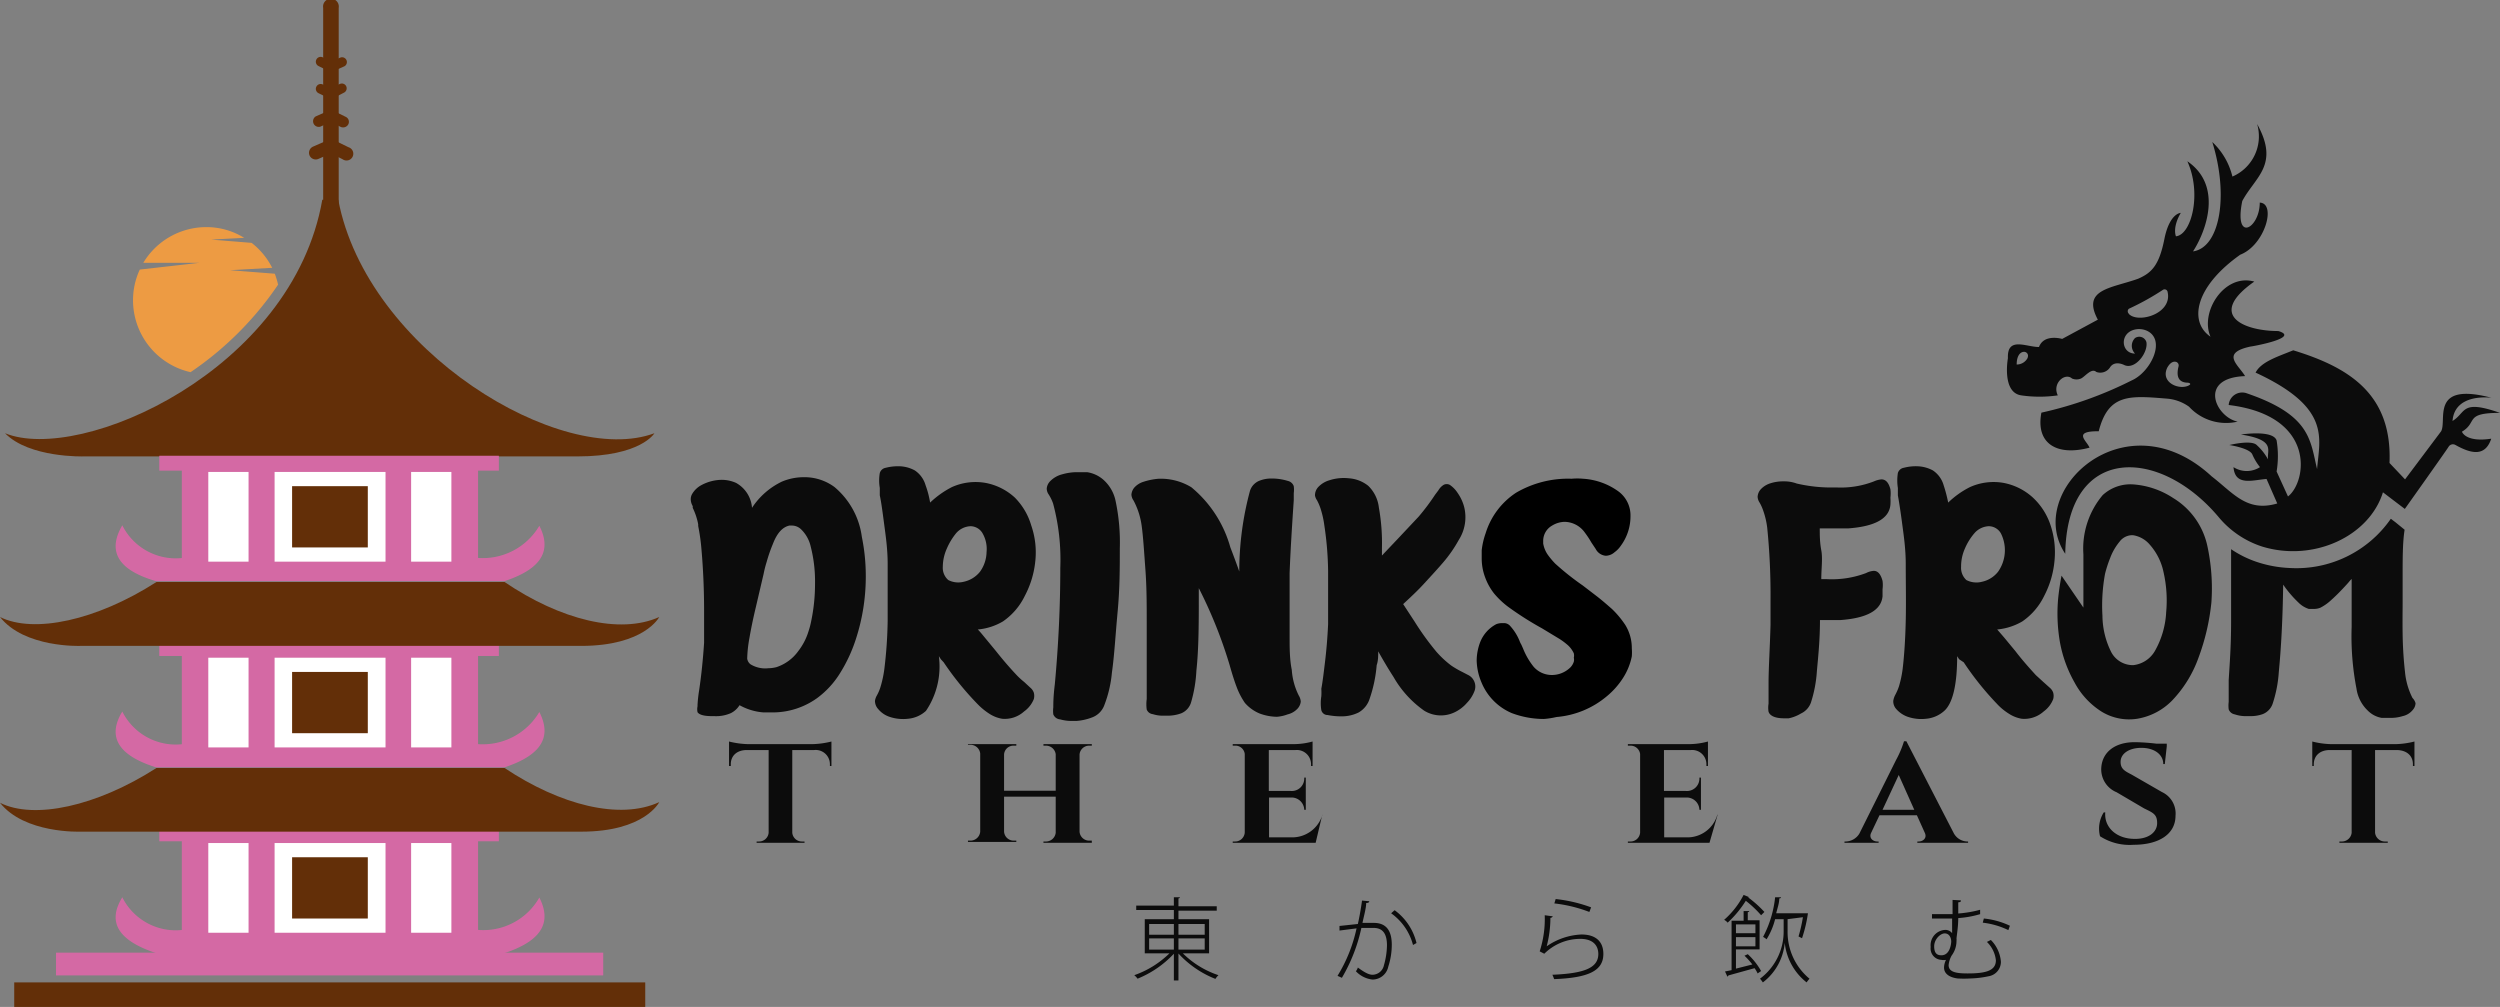 <svg id="Layer_1" data-name="Layer 1" xmlns="http://www.w3.org/2000/svg" viewBox="0 0 114.26 46.02"><rect x="0" y="0" width="114.26" height="46.02" fill="#808080" stroke="none"/><defs><style>.cls-1{fill:#d469a4;}.cls-2{fill:#fff;}.cls-3{fill:#632f08;}.cls-4{fill:#ed9b43;}.cls-5{fill:#0c0c0c;}</style></defs><title>full hd_svg_logo</title><path d="M88.43,159.85a4.16,4.16,0,0,1-1.47-.27,2.59,2.59,0,0,1-1.38-1.4,2.72,2.72,0,0,1-.22-1,2.41,2.41,0,0,1,.16-.84,1.58,1.58,0,0,1,.73-.82.69.69,0,0,1,.24-.05l.16,0a.38.38,0,0,1,.25.14,2.28,2.28,0,0,1,.43.7.91.91,0,0,0,.07.14l.08.18a3.27,3.27,0,0,0,.48.83,1.1,1.1,0,0,0,.83.38,1.2,1.2,0,0,0,.79-.29.66.66,0,0,0,.22-.32.39.39,0,0,0,0-.18.45.45,0,0,0,0-.2,1.14,1.14,0,0,0-.27-.37,3.27,3.27,0,0,0-.37-.28l-.81-.49a14.62,14.62,0,0,1-1.57-1,3.84,3.84,0,0,1-.62-.59,2.69,2.69,0,0,1-.42-.76,2.45,2.45,0,0,1-.15-.85s0-.18,0-.37a3.47,3.47,0,0,1,.18-.78,3.41,3.41,0,0,1,1.39-1.85,4.71,4.71,0,0,1,2.54-.64,3,3,0,0,1,.52,0,3.08,3.08,0,0,1,1.62.58,1.36,1.36,0,0,1,.55,1.13,2.27,2.27,0,0,1-.44,1.35,1.18,1.18,0,0,1-.29.3.62.62,0,0,1-.4.16.57.57,0,0,1-.46-.31l-.2-.3a4.17,4.17,0,0,0-.29-.44,1.16,1.16,0,0,0-.93-.5,1.14,1.14,0,0,0-.57.17.8.8,0,0,0-.41.71v.11a1.28,1.28,0,0,0,.2.5,3.54,3.54,0,0,0,.35.42,12.11,12.11,0,0,0,1.26,1l.6.46c.25.19.49.4.73.61a4.3,4.3,0,0,1,.61.73,2,2,0,0,1,.3,1.07,2.31,2.31,0,0,1,0,.37,2.89,2.89,0,0,1-.41,1,3.58,3.58,0,0,1-.73.82,4.09,4.09,0,0,1-2.3.95A3.73,3.73,0,0,1,88.43,159.85Z" transform="translate(-17.87 -126.99)"/><rect class="cls-1" x="7.28" y="29.3" width="15.52" height="0.68"/><rect class="cls-1" x="8.31" y="29.79" width="13.54" height="4.55"/><path class="cls-1" d="M23.46,159.51A2.73,2.73,0,0,0,26.22,161h13.5a3,3,0,0,0,2.8-1.47c.51,1,.29,1.91-1.59,2.53H25C23.34,161.54,22.73,160.71,23.46,159.51Z" transform="translate(-17.87 -126.99)"/><rect class="cls-2" x="9.52" y="30.06" width="1.84" height="4.1"/><rect class="cls-2" x="18.79" y="30.06" width="1.84" height="4.1"/><rect class="cls-2" x="12.55" y="30.06" width="5.07" height="4.1"/><rect class="cls-3" x="13.35" y="30.71" width="3.46" height="2.8"/><path class="cls-3" d="M33,139.21a.36.36,0,0,1-.36-.35V127.35a.36.36,0,1,1,.71,0v11.51A.35.35,0,0,1,33,139.21Z" transform="translate(-17.87 -126.99)"/><path class="cls-3" d="M33,130.29l-.57-.28a.22.22,0,0,1-.1-.3.22.22,0,0,1,.29-.1l.39.19.42-.18a.22.22,0,0,1,.18.4Z" transform="translate(-17.87 -126.99)"/><path class="cls-3" d="M33,131.53l-.57-.28a.22.22,0,0,1-.1-.3.22.22,0,0,1,.29-.1L33,131l.42-.18a.22.22,0,0,1,.18.4Z" transform="translate(-17.87 -126.99)"/><path class="cls-3" d="M33,132l.67.33a.25.25,0,0,1,.12.34.27.27,0,0,1-.35.12l-.45-.23-.48.22a.26.26,0,0,1-.21-.47Z" transform="translate(-17.87 -126.99)"/><path class="cls-3" d="M33,133.33l.8.39a.31.31,0,1,1-.27.55L33,134l-.57.25a.31.31,0,0,1-.41-.15.31.31,0,0,1,.16-.41Z" transform="translate(-17.87 -126.99)"/><path class="cls-3" d="M18.1,146.79c3.45,1.41,13.14-2.87,14.5-10.67h.73c1.31,6.91,10.22,12.25,14.45,10.67,0,0-.61,1.06-3.52,1.06H21.71S19.21,147.93,18.1,146.79Z" transform="translate(-17.87 -126.99)"/><rect class="cls-1" x="7.28" y="20.83" width="15.52" height="0.68"/><rect class="cls-1" x="8.31" y="21.32" width="13.54" height="4.55"/><path class="cls-1" d="M23.46,151a2.73,2.73,0,0,0,2.76,1.49h13.5a3,3,0,0,0,2.8-1.47c.51,1,.29,1.91-1.59,2.53H25C23.34,153.07,22.73,152.24,23.46,151Z" transform="translate(-17.87 -126.99)"/><path class="cls-3" d="M48,155.19s-.67,1.32-3.57,1.32H21.54s-2.55.1-3.67-1.32c1.55.77,4.41.16,7.15-1.6H40.93C43.48,155.32,46.2,156,48,155.19Z" transform="translate(-17.87 -126.99)"/><rect class="cls-1" x="7.28" y="37.77" width="15.52" height="0.68"/><rect class="cls-1" x="8.31" y="38.26" width="13.54" height="4.55"/><path class="cls-1" d="M23.46,168a2.73,2.73,0,0,0,2.76,1.49h13.5a2.94,2.94,0,0,0,2.8-1.48c.51,1,.29,1.92-1.59,2.54H25C23.34,170,22.73,169.18,23.46,168Z" transform="translate(-17.87 -126.99)"/><rect class="cls-2" x="9.52" y="38.53" width="1.84" height="4.1"/><rect class="cls-2" x="18.79" y="38.53" width="1.84" height="4.1"/><rect class="cls-2" x="12.55" y="38.53" width="5.07" height="4.1"/><rect class="cls-3" x="13.35" y="39.18" width="3.46" height="2.8"/><path class="cls-3" d="M48,163.65S47.34,165,44.44,165H21.54s-2.55.1-3.67-1.32c1.55.78,4.41.17,7.15-1.59H40.93C43.48,163.79,46.2,164.48,48,163.65Z" transform="translate(-17.87 -126.99)"/><rect class="cls-2" x="9.52" y="21.57" width="1.84" height="4.1"/><rect class="cls-2" x="18.79" y="21.57" width="1.84" height="4.1"/><rect class="cls-2" x="12.55" y="21.57" width="5.07" height="4.1"/><rect class="cls-3" x="13.35" y="22.22" width="3.46" height="2.8"/><rect class="cls-1" x="2.56" y="43.54" width="25.01" height="1.04"/><rect class="cls-3" x="0.65" y="44.9" width="28.84" height="1.12"/><path class="cls-4" d="M30.58,140a14.93,14.93,0,0,1-4,4,3.37,3.37,0,0,1-2.63-3.29,3.3,3.3,0,0,1,.31-1.4L27,139H24.42a3.36,3.36,0,0,1,2.88-1.63,3.27,3.27,0,0,1,1.73.49l-1.51.08,1.85.15a3.37,3.37,0,0,1,.94,1.14l-1.93.11,2.05.16A4,4,0,0,1,30.58,140Z" transform="translate(-17.87 -126.99)"/><path class="cls-5" d="M55,161a3.93,3.93,0,0,0,.87-.12V162H55.8v-.08a.65.65,0,0,0-.72-.65h-1v3.78a.44.44,0,0,0,.46.4h.1v.06H52.45v-.06h.09a.44.44,0,0,0,.46-.4v-3.78H52c-.45,0-.73.26-.73.65V162h-.08v-1.12a3.93,3.93,0,0,0,.87.12Z" transform="translate(-17.87 -126.99)"/><path class="cls-5" d="M67.77,165.51H65.56v-.06h.09a.45.45,0,0,0,.47-.4V163.4H63.76V165a.44.44,0,0,0,.46.41h.1v.06H62.11v-.06h.09a.45.45,0,0,0,.47-.41v-3.57a.45.45,0,0,0-.47-.4h-.09V161h2.21v.07h-.1a.43.43,0,0,0-.46.4v1.66h2.36v-1.67a.45.45,0,0,0-.47-.39h-.09V161h2.21v.07h-.1a.44.44,0,0,0-.46.4V165a.44.44,0,0,0,.46.41h.1Z" transform="translate(-17.87 -126.99)"/><path class="cls-5" d="M78.31,164.2,78,165.51H74.21v-.06h.09a.44.44,0,0,0,.46-.41v-3.59a.43.43,0,0,0-.46-.38h-.09V161H77a3.32,3.32,0,0,0,.86-.12v.38h0V162h-.07v-.08a.65.65,0,0,0-.71-.65H75.86v1.87h1a.57.57,0,0,0,.62-.55v-.06h.07V164h-.07V164a.58.58,0,0,0-.61-.56h-1v1.82h1a1.44,1.44,0,0,0,1.43-1Z" transform="translate(-17.87 -126.99)"/><path class="cls-5" d="M96.38,164.2,96,165.51H92.27v-.06h.1a.44.44,0,0,0,.46-.41v-3.59a.44.44,0,0,0-.46-.38h-.1V161h2.79a3.34,3.34,0,0,0,.87-.12v.38h0V162h-.07v-.08a.65.65,0,0,0-.71-.65H93.92v1.87h1a.57.57,0,0,0,.62-.55v-.06h.07V164h-.07V164a.58.58,0,0,0-.61-.56h-1v1.82h1a1.42,1.42,0,0,0,1.42-1Z" transform="translate(-17.87 -126.99)"/><path class="cls-5" d="M107.82,165.45v.06H105.5v-.06h.06c.19,0,.4-.15.28-.4h0l-.36-.8h-1.71l-.38.8h0c-.12.25.09.4.28.4h.06v.06h-1.56v-.06h.06a.75.75,0,0,0,.62-.36l1.68-3.37a4.53,4.53,0,0,0,.36-.85H105l2.17,4.21a.72.72,0,0,0,.62.37ZM105.36,164l-.71-1.59-.74,1.59Z" transform="translate(-17.87 -126.99)"/><path class="cls-5" d="M117.3,164.27c0,.84-.75,1.33-1.92,1.33a2.49,2.49,0,0,1-1.53-.39,1.39,1.39,0,0,1,.17-1.09h.07c-.06.67.5,1.22,1.37,1.21.63,0,1-.32,1-.72s-.18-.47-.59-.67l-1.26-.74a1.13,1.13,0,0,1-.7-1.16c.06-.67.61-1.13,1.53-1.13a9.74,9.74,0,0,1,1,.07h.46v.07h0v.05h0l-.09.81h-.07c0-.44-.41-.74-1-.74s-.94.28-.95.62.19.44.5.6l1.39.8A1.08,1.08,0,0,1,117.3,164.27Z" transform="translate(-17.87 -126.99)"/><path class="cls-5" d="M127.36,161a3.82,3.82,0,0,0,.86-.12V162h-.07v-.08c0-.39-.28-.64-.73-.65h-1v3.78a.45.45,0,0,0,.47.4H127v.06h-2.21v-.06h.09a.45.45,0,0,0,.47-.4v-3.78h-1c-.45,0-.73.26-.73.65V162h-.07v-1.12a3.82,3.82,0,0,0,.86.12Z" transform="translate(-17.87 -126.99)"/><path class="cls-5" d="M73.13,170.56h-1.2a4.18,4.18,0,0,0,1.63,1,.75.75,0,0,0-.14.17,4.57,4.57,0,0,1-1.69-1.16v1.23h-.21v-1.22a4.66,4.66,0,0,1-1.66,1.14.77.77,0,0,0-.15-.16,4.34,4.34,0,0,0,1.61-1H70.19V169h1.33v-.42H69.8v-.2h1.72V168l.28,0a.07.07,0,0,1-.07.05v.36h1.75v.2H71.73V169h1.4Zm-2.74-1.34v.49h1.13v-.49Zm0,.66v.51h1.13v-.51Zm2.54-.66h-1.2v.49h1.2Zm0,1.17v-.51h-1.2v.51Z" transform="translate(-17.87 -126.99)"/><path class="cls-5" d="M80.45,168.18c0,.06-.06.08-.14.08,0,.24-.12.66-.17.91l.52,0c.6,0,.82.4.82,1a3.23,3.23,0,0,1-.16,1,.74.74,0,0,1-.72.59,1.22,1.22,0,0,1-.76-.38.56.56,0,0,0,.09-.17c.36.27.54.33.67.33a.54.54,0,0,0,.52-.43,3.48,3.48,0,0,0,.14-.91c0-.49-.16-.8-.61-.8l-.56,0a7.64,7.64,0,0,1-.89,2.28l-.2-.09a6.86,6.86,0,0,0,.87-2.17l-.78.1,0-.21.84-.09c.07-.31.14-.7.19-1.07Zm2,2a2.57,2.57,0,0,0-1-1.45l.16-.14a2.61,2.61,0,0,1,1,1.5Z" transform="translate(-17.87 -126.99)"/><path class="cls-5" d="M88.84,168.87a.13.13,0,0,1-.11.07,5.23,5.23,0,0,1-.17,1.3h0a3,3,0,0,1,1.59-.54c.65,0,1,.32,1,.89,0,.76-.66,1.09-2.25,1.15a1.67,1.67,0,0,0-.08-.2c1.48-.06,2.09-.32,2.1-.94,0-.44-.29-.7-.82-.7a2.34,2.34,0,0,0-1.65.68l-.21-.11a4.76,4.76,0,0,0,.23-1.65Zm.13-.79a6.66,6.66,0,0,1,1.62.38l-.08.21a6.47,6.47,0,0,0-1.6-.39Z" transform="translate(-17.87 -126.99)"/><path class="cls-5" d="M97.83,168s0,0-.07,0a5.11,5.11,0,0,1,.75.67l-.15.15a5,5,0,0,0-.7-.66,4.87,4.87,0,0,1-.83,1,.48.48,0,0,0-.16-.13,3.82,3.82,0,0,0,.89-1.14Zm-.08,2.6a3.11,3.11,0,0,1,.61.77l-.16.11a1.23,1.23,0,0,0-.14-.24l-1.19.33s0,0-.05.06l-.11-.24.3-.06v-2.26h.55v-.44l.26,0a.07.07,0,0,1-.07.05v.37h.54v1.33H97.21v.88l.75-.19a3.51,3.51,0,0,0-.36-.4Zm.35-1.36h-.89v.4h.89Zm-.89,1h.89v-.42h-.89ZM99.57,169v.54a2.77,2.77,0,0,0,1,2.18s-.1.12-.13.17a2.65,2.65,0,0,1-1-1.81h0a2.56,2.56,0,0,1-1,1.81,1.92,1.92,0,0,0-.13-.17,2.69,2.69,0,0,0,1.08-2.18V169H99a3.27,3.27,0,0,1-.39.92.91.91,0,0,0-.16-.11A5,5,0,0,0,99,168l.27,0s0,.05-.08.05c0,.23-.09.46-.14.68h1.45a6.41,6.41,0,0,1-.27,1.14l-.16-.08a6.86,6.86,0,0,0,.2-.88Z" transform="translate(-17.87 -126.99)"/><path class="cls-5" d="M107.49,168.14c0,.05,0,.08-.12.09,0,.17,0,.34,0,.51a5.26,5.26,0,0,0,1-.17l0,.2a4.61,4.61,0,0,1-1,.18c0,.37-.06.73-.08.93a.45.45,0,0,1,0,.11,1.12,1.12,0,0,1-.22.67,1.09,1.09,0,0,0-.14.44c0,.32.35.38.87.38.82,0,1.29-.12,1.29-.6a1.37,1.37,0,0,0-.41-.84l.18-.09a1.59,1.59,0,0,1,.46,1,.67.67,0,0,1-.57.66,4.49,4.49,0,0,1-.83.1,5.09,5.09,0,0,1-.58,0c-.38-.05-.62-.22-.62-.5a.83.83,0,0,1,.09-.35.54.54,0,0,1-.21,0,.52.52,0,0,1-.49-.59.7.7,0,0,1,.67-.78.39.39,0,0,1,.31.15c0-.18,0-.42,0-.67h-.92v-.2h.94c0-.24,0-.47,0-.65Zm-.44,1.9c0-.21-.1-.39-.3-.39s-.48.27-.48.59.13.41.33.41C107,170.65,107.05,170.11,107.05,170Zm2.61-.54a3.65,3.65,0,0,0-1.17-.34l.05-.19a3.59,3.59,0,0,1,1.19.33Z" transform="translate(-17.87 -126.99)"/><path class="cls-5" d="M50.51,159.72h-.1q-.54,0-.66-.18a.65.65,0,0,1,0-.27v-.06a6.14,6.14,0,0,1,.07-.65c.11-.73.18-1.46.23-2.19,0-.49,0-1,0-1.45q0-1.44-.12-2.82a9.19,9.19,0,0,0-.15-1.07l0-.08a3,3,0,0,0-.25-.75.56.56,0,0,0,0-.08.64.64,0,0,1-.09-.3.48.48,0,0,1,.08-.28,1.08,1.08,0,0,1,.43-.39,2,2,0,0,1,.91-.23,1.62,1.62,0,0,1,.65.14,1.42,1.42,0,0,1,.73,1.14A3.37,3.37,0,0,1,53.61,149a2.59,2.59,0,0,1,1-.2,2.3,2.3,0,0,1,1.4.45,3.58,3.58,0,0,1,1.25,2.28,8.91,8.91,0,0,1,.18,1.79,9.21,9.21,0,0,1-.45,2.87,6.94,6.94,0,0,1-.78,1.65,4.05,4.05,0,0,1-1,1.06,3.48,3.48,0,0,1-2.09.65h-.36a2.66,2.66,0,0,1-1.09-.33h0l0,0a1,1,0,0,1-.39.36A1.68,1.68,0,0,1,50.51,159.72ZM53,157.53a1.49,1.49,0,0,0,.36-.05,2,2,0,0,0,1-.74,2.79,2.79,0,0,0,.46-.89.05.05,0,0,0,0,0,0,0,0,0,0,0,0,3.74,3.74,0,0,0,.12-.45,8.28,8.28,0,0,0,.18-1.74,6.39,6.39,0,0,0-.2-1.7,1.57,1.57,0,0,0-.45-.79.61.61,0,0,0-.42-.16h-.1c-.32.07-.57.35-.76.85a7,7,0,0,0-.28.81,5.11,5.11,0,0,0-.14.55l-.36,1.54c-.11.46-.21.93-.29,1.4a5.89,5.89,0,0,0-.1.93.4.4,0,0,0,.15.26A1.29,1.29,0,0,0,53,157.53Z" transform="translate(-17.87 -126.99)"/><path class="cls-5" d="M60.87,157.12l-.09-.14a3.62,3.62,0,0,1-.59,2.5,1.39,1.39,0,0,1-.82.36,1.94,1.94,0,0,1-.85-.09,1.14,1.14,0,0,1-.51-.35.55.55,0,0,1-.15-.38.69.69,0,0,1,.09-.25,1.94,1.94,0,0,0,.17-.41,5,5,0,0,0,.17-.81,20.17,20.17,0,0,0,.15-2.19c0-.88,0-1.74,0-2.59,0-.69-.09-1.29-.16-1.82s-.13-1-.2-1.32c0-.13,0-.24,0-.34a2,2,0,0,1,0-.68.34.34,0,0,1,.27-.24,2.28,2.28,0,0,1,.63-.07,1.56,1.56,0,0,1,.7.19,1.21,1.21,0,0,1,.49.67,4.31,4.31,0,0,1,.21.8,4.21,4.21,0,0,1,1-.71,2.64,2.64,0,0,1,1.53-.19,2.71,2.71,0,0,1,1.34.67A3,3,0,0,1,65,151a3.75,3.75,0,0,1,.19,1.61,4.29,4.29,0,0,1-.48,1.61,3,3,0,0,1-1,1.17,2.73,2.73,0,0,1-1.15.37c.12.12.22.25.32.37l.52.63c.3.38.61.74.94,1.09a3.39,3.39,0,0,0,.34.31l.28.26a.51.51,0,0,1,.16.23.57.57,0,0,1,0,.29,1.28,1.28,0,0,1-.45.57,1.31,1.31,0,0,1-1,.33,1.55,1.55,0,0,1-.6-.24,3,3,0,0,1-.52-.43A13.56,13.56,0,0,1,61,157.26Zm.69-5.75a3,3,0,0,0-.42.7,2.06,2.06,0,0,0-.18.82.74.74,0,0,0,.25.61,1,1,0,0,0,.7.08,1.3,1.3,0,0,0,.75-.46,1.59,1.59,0,0,0,.3-.9,1.43,1.43,0,0,0-.18-.85.64.64,0,0,0-.56-.33A.92.92,0,0,0,61.56,151.37Z" transform="translate(-17.87 -126.99)"/><path class="cls-5" d="M67.07,159.94h-.24a1.88,1.88,0,0,1-.5-.07.37.37,0,0,1-.32-.23,1.27,1.27,0,0,1,0-.32c0-.16,0-.51.07-1.06.17-1.84.25-3.61.25-5.32A9.9,9.9,0,0,0,66,150a2,2,0,0,0-.2-.41.48.48,0,0,1-.09-.27.54.54,0,0,1,.15-.33,1.17,1.17,0,0,1,.55-.32,2.5,2.5,0,0,1,.69-.1l.45,0a1.46,1.46,0,0,1,.73.33,1.77,1.77,0,0,1,.58,1,9.12,9.12,0,0,1,.19,2.15c0,.87,0,1.83-.1,2.9s-.15,2-.26,2.77a5.49,5.49,0,0,1-.36,1.53.94.94,0,0,1-.55.53A2.5,2.5,0,0,1,67.07,159.94Z" transform="translate(-17.87 -126.99)"/><path class="cls-5" d="M76.23,159.75a2.34,2.34,0,0,1-.79-.15,1.82,1.82,0,0,1-.67-.48,3.31,3.31,0,0,1-.38-.73c-.11-.29-.21-.61-.32-1a20.93,20.93,0,0,0-1.41-3.52v.23c0,1.35,0,2.53-.11,3.54a6.28,6.28,0,0,1-.24,1.44.78.78,0,0,1-.45.51,1.8,1.8,0,0,1-.62.11H71a1.48,1.48,0,0,1-.44-.07.34.34,0,0,1-.28-.21,1.79,1.79,0,0,1,0-.48c0-.22,0-.5,0-.84,0-.68,0-1.56,0-2.66,0-.79,0-1.6-.06-2.41s-.1-1.49-.17-2a3.42,3.42,0,0,0-.37-1.16.53.53,0,0,1-.1-.27.58.58,0,0,1,.12-.31.92.92,0,0,1,.43-.28,3,3,0,0,1,.7-.14H71a2.69,2.69,0,0,1,1.32.39A5.46,5.46,0,0,1,74.1,152c.13.34.27.71.41,1.11a14.11,14.11,0,0,1,.49-3.69.74.74,0,0,1,.46-.47,1.44,1.44,0,0,1,.51-.09,2.49,2.49,0,0,1,.76.11.37.37,0,0,1,.27.24,1.22,1.22,0,0,1,0,.32c0,.09,0,.2,0,.32-.08,1.18-.15,2.29-.19,3.33,0,.69,0,1.39,0,2.1v.84c0,.46,0,1,.1,1.49a3.07,3.07,0,0,0,.32,1.17.6.6,0,0,1,.09.28.56.56,0,0,1-.14.31.9.9,0,0,1-.46.27A1.78,1.78,0,0,1,76.23,159.75Z" transform="translate(-17.87 -126.99)"/><path class="cls-5" d="M82,154.6l.53.81a12.36,12.36,0,0,0,1,1.38,4.48,4.48,0,0,0,.67.62,4.42,4.42,0,0,0,.52.3l.23.12a.59.59,0,0,1,.3.77,1.59,1.59,0,0,1-.34.52,1.72,1.72,0,0,1-.57.43,1.45,1.45,0,0,1-1.38-.08,4.77,4.77,0,0,1-1.4-1.54c-.24-.37-.47-.76-.7-1.17,0,.22,0,.43-.07.63a6.26,6.26,0,0,1-.32,1.53,1.11,1.11,0,0,1-.5.63,1.73,1.73,0,0,1-.75.18,3.2,3.2,0,0,1-.67-.06c-.16,0-.26-.11-.29-.22a2,2,0,0,1,0-.64,2.75,2.75,0,0,0,0-.34c.06-.32.11-.74.17-1.24s.11-1.07.14-1.71c0-.8,0-1.61,0-2.44a15.07,15.07,0,0,0-.17-2.06,4.37,4.37,0,0,0-.17-.77,2.37,2.37,0,0,0-.17-.4.51.51,0,0,1-.09-.22.56.56,0,0,1,.14-.37,1.13,1.13,0,0,1,.52-.32,2.13,2.13,0,0,1,.89-.09,1.59,1.59,0,0,1,.88.34,1.63,1.63,0,0,1,.49,1,9.08,9.08,0,0,1,.14,1.85v.34l.74-.78.94-1a10.09,10.09,0,0,0,.75-1l.15-.2a.72.72,0,0,1,.24-.25.3.3,0,0,1,.28,0,1.27,1.27,0,0,1,.36.37,2,2,0,0,1,.29.61,1.93,1.93,0,0,1-.24,1.54,6,6,0,0,1-.69,1c-.28.33-.58.65-.9,1S82.32,154.3,82,154.6Z" transform="translate(-17.87 -126.99)"/><path class="cls-5" d="M99.62,159.82h-.21c-.42,0-.65-.12-.71-.3a1.14,1.14,0,0,1,0-.37c0-.1,0-.42,0-.94,0-.68.06-1.56.09-2.66v-1.1a30.67,30.67,0,0,0-.15-3.33,3.63,3.63,0,0,0-.18-.78,2,2,0,0,0-.17-.38.54.54,0,0,1-.09-.26.56.56,0,0,1,.12-.32,1,1,0,0,1,.46-.3,1.89,1.89,0,0,1,.62-.09,1.65,1.65,0,0,1,.59.1,7,7,0,0,0,1.7.18h.15a4.18,4.18,0,0,0,1.68-.28,1.06,1.06,0,0,1,.34-.09c.2,0,.33.15.41.45a1.52,1.52,0,0,1,0,.38,2.5,2.5,0,0,1,0,.32c-.05.64-.7,1-1.93,1.09-.36,0-.79,0-1.3,0,0,.3,0,.63.07,1s0,.85,0,1.32h.27a4.41,4.41,0,0,0,1.78-.28.9.9,0,0,1,.35-.1c.19,0,.32.16.4.46a1.48,1.48,0,0,1,0,.38c0,.07,0,.17,0,.32-.06.64-.7,1-1.93,1.09l-.93,0c0,.89-.08,1.67-.14,2.32a5.89,5.89,0,0,1-.27,1.44.87.87,0,0,1-.46.51A1.75,1.75,0,0,1,99.62,159.82Z" transform="translate(-17.87 -126.99)"/><path class="cls-5" d="M107.41,157.12l-.09-.14c0,1.33-.21,2.16-.59,2.5a1.42,1.42,0,0,1-.83.36,1.91,1.91,0,0,1-.84-.09,1.25,1.25,0,0,1-.52-.35.53.53,0,0,1-.14-.38.9.9,0,0,1,.08-.25,2.5,2.5,0,0,0,.18-.41,5,5,0,0,0,.17-.81c.07-.59.12-1.32.14-2.19s0-1.74,0-2.59c0-.69-.09-1.29-.16-1.82s-.14-1-.2-1.32c0-.13,0-.24,0-.34a2.18,2.18,0,0,1,0-.68.34.34,0,0,1,.27-.24,2.16,2.16,0,0,1,.62-.07,1.6,1.6,0,0,1,.71.19,1.21,1.21,0,0,1,.49.67,6.83,6.83,0,0,1,.21.8,4,4,0,0,1,1-.71,2.63,2.63,0,0,1,1.53-.19,2.75,2.75,0,0,1,1.34.67,3,3,0,0,1,.81,1.27,3.9,3.9,0,0,1,.18,1.61,4.28,4.28,0,0,1-.47,1.61,3,3,0,0,1-1,1.17,2.78,2.78,0,0,1-1.15.37l.32.37.52.63c.29.38.61.74.93,1.09l.34.31.29.26a.51.51,0,0,1,.16.23.57.57,0,0,1,0,.29,1.26,1.26,0,0,1-.44.57,1.32,1.32,0,0,1-1,.33,1.55,1.55,0,0,1-.6-.24,2.64,2.64,0,0,1-.52-.43,13.62,13.62,0,0,1-1.53-1.91Zm.69-5.75a2.68,2.68,0,0,0-.43.7,2,2,0,0,0-.17.82.76.76,0,0,0,.24.61,1,1,0,0,0,.71.08,1.28,1.28,0,0,0,.74-.46,1.71,1.71,0,0,0,.13-1.75.64.64,0,0,0-.56-.33A.92.92,0,0,0,108.1,151.37Z" transform="translate(-17.87 -126.99)"/><path class="cls-5" d="M118.75,151.92h0a3.4,3.4,0,0,0-1.56-2.17,3.81,3.81,0,0,0-1.81-.62,1.87,1.87,0,0,0-1.41.49,3.8,3.8,0,0,0-.88,2.71l0,2.43-1-1.46c-.06.31-.11.63-.15,1a7.66,7.66,0,0,0,.07,2,5.85,5.85,0,0,0,.68,1.89,3.55,3.55,0,0,0,1.24,1.33,2.41,2.41,0,0,0,1.62.32,2.89,2.89,0,0,0,1.61-.85,5.51,5.51,0,0,0,1.19-1.94,10.14,10.14,0,0,0,.59-2.53A9.15,9.15,0,0,0,118.75,151.92Zm-1.88,3.1a4,4,0,0,1-.5,1.7,1.31,1.31,0,0,1-1,.67,1.12,1.12,0,0,1-1-.58,3.77,3.77,0,0,1-.41-1.68,8,8,0,0,1,.12-1.92,5.59,5.59,0,0,1,.23-.71,2.59,2.59,0,0,1,.43-.75.73.73,0,0,1,.61-.3,1.26,1.26,0,0,1,.78.44,2.72,2.72,0,0,1,.62,1.24A5.84,5.84,0,0,1,116.87,155Zm-4.55-2.75v0h0Z" transform="translate(-17.87 -126.99)"/><path class="cls-5" d="M128.13,158.89a3.29,3.29,0,0,1-.34-1.17c-.06-.53-.1-1.1-.11-1.72s0-1.12,0-1.52,0-.8,0-1.19c0-.81,0-1.51.09-2.09l-.43-.35-.2-.15a5.25,5.25,0,0,1-4.62,2.25,5.47,5.47,0,0,1-1.39-.24,4.8,4.8,0,0,1-1.29-.62c0,.18,0,.37,0,.57,0,.58,0,1.05,0,1.39s0,.91,0,1.37c0,1.1-.07,2-.11,2.65l0,1a1.4,1.4,0,0,0,0,.34.36.36,0,0,0,.28.23,1.53,1.53,0,0,0,.45.08h.27a1.63,1.63,0,0,0,.55-.09.78.78,0,0,0,.46-.48,5.77,5.77,0,0,0,.28-1.44c.11-1.14.18-2.47.2-4a5.17,5.17,0,0,0,.7.82,1.17,1.17,0,0,0,.47.29l.24,0a.73.73,0,0,0,.3-.06,2.16,2.16,0,0,0,.49-.35c.18-.16.35-.33.51-.5s.28-.3.35-.39l.07-.07c0,.78,0,1.51,0,2.19a12.56,12.56,0,0,0,.22,2.82,1.72,1.72,0,0,0,.51,1,1.18,1.18,0,0,0,.64.34l.43,0a1.78,1.78,0,0,0,.53-.08.81.81,0,0,0,.46-.28.49.49,0,0,0,.13-.31A.54.54,0,0,0,128.13,158.89Z" transform="translate(-17.87 -126.99)"/><path class="cls-5" d="M122,142.12c-1.59,0-3.28-.73-1.1-2.26-1.37-.39-2.5,1.4-2,2.52-1-.68-.72-2.28,1.36-3.75,1.13-.44,1.66-2.35.89-2.38,0,1.18-1.19,1.86-.8-.07.59-1.11,1.72-1.65.68-3.52a2,2,0,0,1-1.13,2.4,3.19,3.19,0,0,0-.92-1.58c.76,2.43.36,4.82-.88,5,.59-.91,1.38-3-.26-4.12.67,1.47.19,3.36-.52,3.43,0,0-.18-.38.22-1.07,0,0-.51,0-.75,1.2s-.58,1.54-1.2,1.81c-1.23.44-2.59.47-1.84,1.87l-1.63.88s-.83-.25-1.06.37c-.59,0-1.46-.49-1.42.51,0,0-.29,1.57.61,1.7a5.81,5.81,0,0,0,1.67,0c-.27-.55.33-1.06.65-.77a.52.52,0,0,0,.41,0c.19-.09.48-.5.7-.3a.53.53,0,0,0,.62-.2c.22-.36.67-.11.67-.11.5.21,1.08-.58,1-1.05a.34.34,0,0,0-.52-.19.5.5,0,0,0,0,.71c-.64,0-.73-.94,0-1.1a.88.88,0,0,1,.55.06c.89.43.15,1.9-.71,2.27a17.56,17.56,0,0,1-4.12,1.47c-.27,1.41.7,2,2.2,1.6-.12-.31-.8-.76.42-.75.44-1.73,1.42-1.63,3.13-1.49a2,2,0,0,1,1,.37,2.3,2.3,0,0,0,2.22.68c-1-.2-1.84-2,.34-2.08-.31-.52-1.13-1.05.24-1.35C120.72,142.84,123.05,142.43,122,142.12Zm-11.45,1.21a.56.56,0,0,1-.51.32c0-.38.15-.58.34-.58A.18.18,0,0,1,110.54,143.33Zm4.62-2a.15.15,0,0,1,0-.23,11.86,11.86,0,0,0,1.55-.86.14.14,0,0,1,.22.1C117.16,141.34,115.57,141.79,115.16,141.33Zm2.75,3.27c-.44.24-1.32-.12-1-.8.15-.27.3-.3.41-.27a.17.17,0,0,1,.11.2c-.12.47,0,.74.41.75C118,144.49,118,144.57,117.91,144.6Z" transform="translate(-17.87 -126.99)"/><path class="cls-5" d="M122.68,143c2.55.78,4.53,2,4.4,5.15l.71.75,1.65-2.2c.28-.52-.52-2.27,2.3-1.53,0,0-1.68-.24-1.78,1.06.64-.39.37-1,2.17-.37-1.65,0-1,.42-1.74.86,0,0,.16.5,1.34.32-.28.84-.92.69-1.65.28a.23.23,0,0,0-.3.09c-.11.18-2,2.84-2,2.84l-1-.76c-.62,2-3.16,3.2-5.52,2.48a4.3,4.3,0,0,1-2-1.36c-2.71-3.21-6.92-3.31-7,1.69-1.9-2.84,2.72-7.21,6.69-3.54,1,.77,1.61,1.65,3,1.24l-.49-1.12c-.64.05-1.44.34-1.51-.54a1.12,1.12,0,0,0,1.21,0,2.57,2.57,0,0,1-.35-.58c-.12-.29-1.05-.43-1.05-.43s1-.25,1.25,0a2.51,2.51,0,0,1,.52.66c-.07-.41.39-.89-1.24-1.14,0,0,1.46-.23,1.63.27a4.31,4.31,0,0,1,0,1.42l.52,1.14c.87-.67,1.31-3.69-2.71-4.18a.62.62,0,0,1,.84-.53c2.91,1,2.88,2.13,3.2,3.46.11-1.41.67-2.8-2.81-4.41C121.21,143.52,122,143.28,122.68,143Z" transform="translate(-17.87 -126.99)"/></svg>